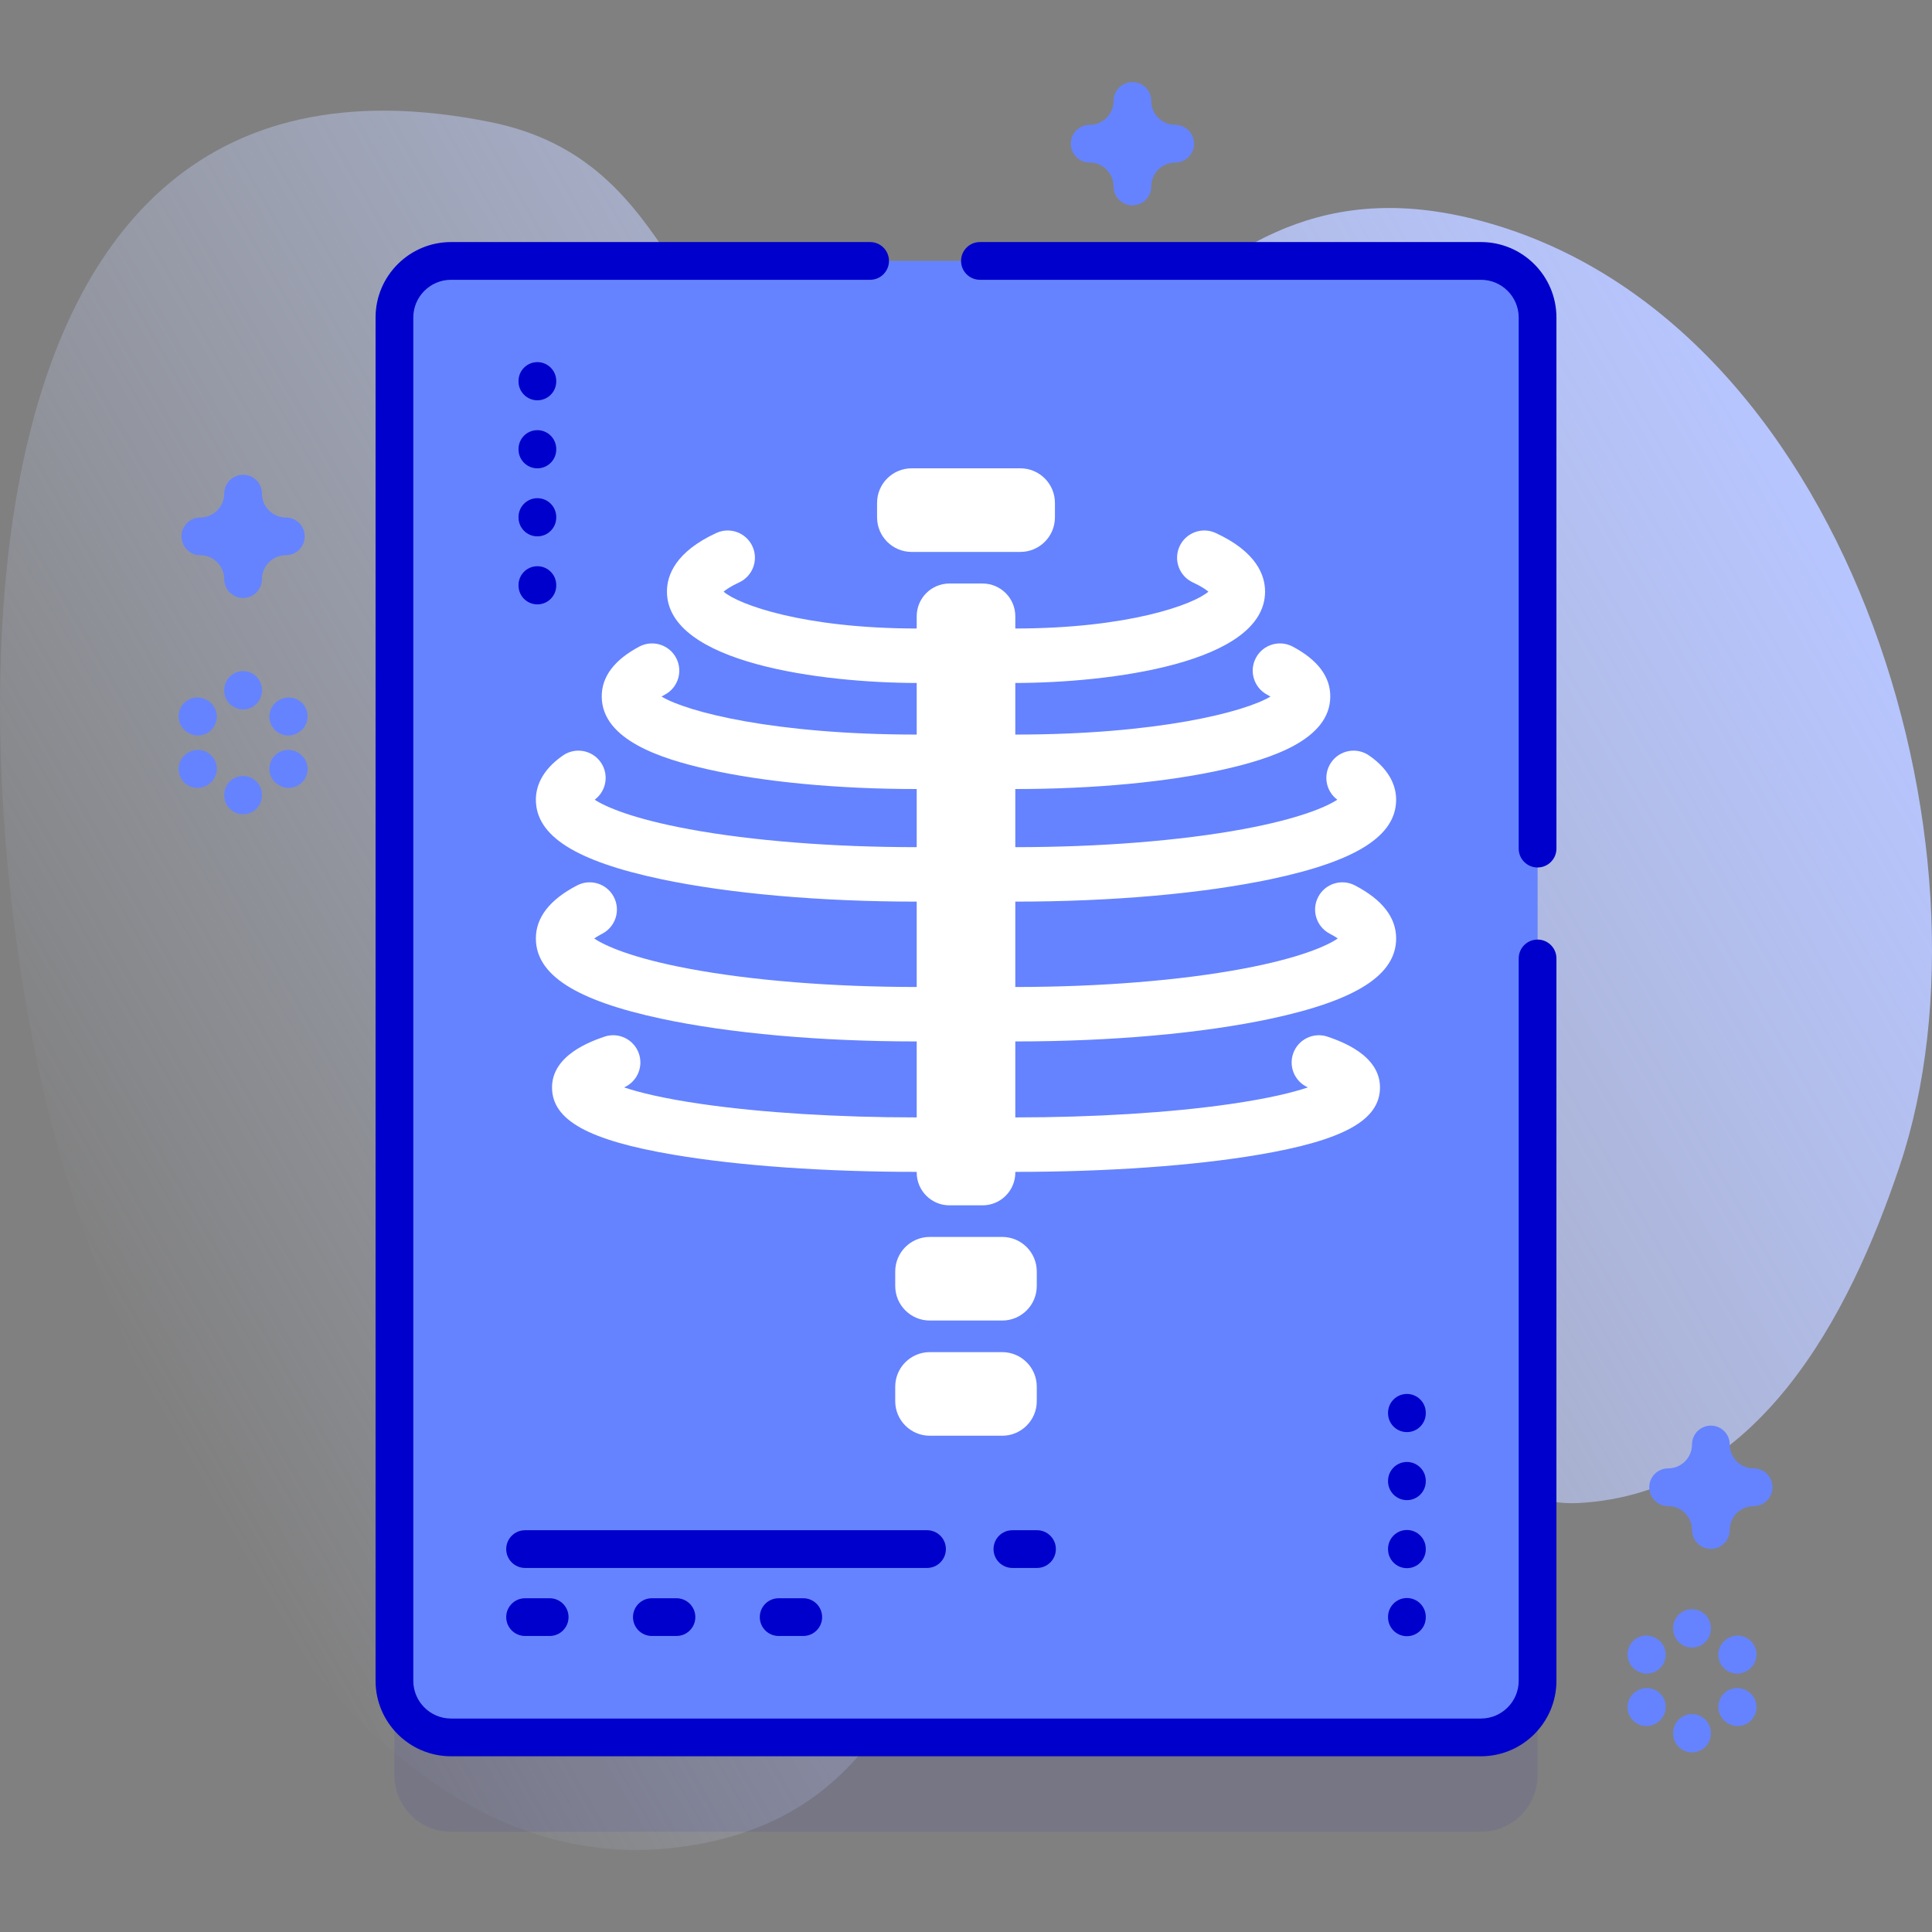 <?xml version="1.0" encoding="UTF-8"?> <svg xmlns="http://www.w3.org/2000/svg" xmlns:xlink="http://www.w3.org/1999/xlink" id="Capa_1" height="512" viewBox="0 0 512 512" width="512"><rect x="0" y="0" width="512" height="512" fill="#808080" stroke="none"/><linearGradient id="SVGID_1_" gradientUnits="userSpaceOnUse" x1="23.821" x2="459.531" y1="347.057" y2="95.5"><stop offset="0" stop-color="#d2deff" stop-opacity="0"></stop><stop offset="1" stop-color="#b7c5ff"></stop></linearGradient><g><path d="m16.074 306.669c18.727 64.003 72.707 194.564 163.922 182.845 91.486-11.755 55.758-129.725 139.508-145.894 36.867-7.118 61.857 56.689 98.806 54.704 47.588-2.557 71.81-49.663 85.108-89.264 28.197-83.968-14.029-226.352-112.858-251.012-86.245-21.519-96.332 83.855-171.322 53.248-42.149-17.203-37.938-68.576-89.272-78.942-155.299-31.359-138.811 189.15-113.892 274.315z" fill="url(#SVGID_1_)"></path><g><g><g><path d="m392.471 485.43h-272.942c-8.284 0-15-6.716-15-15v-361.283c0-8.284 6.716-15 15-15h272.943c8.284 0 15 6.716 15 15v361.283c-.001 8.284-6.716 15-15.001 15z" fill="#2626bc" opacity=".1"></path><path d="m392.471 460.43h-272.942c-8.284 0-15-6.716-15-15v-361.283c0-8.284 6.716-15 15-15h272.943c8.284 0 15 6.716 15 15v361.283c-.001 8.284-6.716 15-15.001 15z" fill="#6583fe"></path><g fill="#00c"><path d="m392.471 465.43h-272.942c-11.028 0-20-8.972-20-20v-361.283c0-11.028 8.972-20 20-20h111.06c2.761 0 5 2.238 5 5s-2.239 5-5 5h-111.06c-5.514 0-10 4.486-10 10v361.283c0 5.514 4.486 10 10 10h272.942c5.514 0 10-4.486 10-10v-191.436c0-2.762 2.239-5 5-5s5 2.238 5 5v191.436c0 11.028-8.972 20-20 20z"></path><path d="m407.471 229.892c-2.761 0-5-2.238-5-5v-140.745c0-5.514-4.486-10-10-10h-132.781c-2.761 0-5-2.238-5-5s2.239-5 5-5h132.781c11.028 0 20 8.972 20 20v140.745c0 2.762-2.239 5-5 5z"></path></g></g><g><g><path d="m145.671 433.551h-6.52c-2.762 0-5-2.239-5-5s2.238-5 5-5h6.52c2.762 0 5 2.239 5 5s-2.238 5-5 5z" fill="#00c"></path></g><g><path d="m245.671 415.523h-106.52c-2.762 0-5-2.239-5-5s2.238-5 5-5h106.52c2.762 0 5 2.239 5 5s-2.238 5-5 5z" fill="#00c"></path></g><g><path d="m179.271 433.551h-6.52c-2.762 0-5-2.239-5-5s2.238-5 5-5h6.52c2.762 0 5 2.239 5 5s-2.238 5-5 5z" fill="#00c"></path></g><g><path d="m212.872 433.551h-6.52c-2.762 0-5-2.239-5-5s2.238-5 5-5h6.52c2.762 0 5 2.239 5 5s-2.239 5-5 5z" fill="#00c"></path></g><g><path d="m274.815 415.523h-6.52c-2.762 0-5-2.239-5-5s2.238-5 5-5h6.52c2.762 0 5 2.239 5 5s-2.239 5-5 5z" fill="#00c"></path></g><g><g><path d="m372.848 433.609c-2.761 0-5-2.239-5-5v-.115c0-2.761 2.239-5 5-5s5 2.239 5 5v.115c0 2.761-2.238 5-5 5z" fill="#00c"></path></g><g><path d="m372.848 415.58c-2.761 0-5-2.239-5-5v-.115c0-2.761 2.239-5 5-5s5 2.239 5 5v.115c0 2.762-2.238 5-5 5z" fill="#00c"></path></g><g><path d="m372.848 397.552c-2.761 0-5-2.239-5-5v-.115c0-2.761 2.239-5 5-5s5 2.239 5 5v.115c0 2.761-2.238 5-5 5z" fill="#00c"></path></g><g><path d="m372.848 379.524c-2.761 0-5-2.239-5-5v-.115c0-2.761 2.239-5 5-5s5 2.239 5 5v.115c0 2.761-2.238 5-5 5z" fill="#00c"></path></g></g><g><g><path d="m142.412 160.169c-2.761 0-5-2.239-5-5v-.115c0-2.761 2.239-5 5-5s5 2.239 5 5v.115c0 2.761-2.239 5-5 5z" fill="#00c"></path></g><g><path d="m142.412 142.14c-2.761 0-5-2.239-5-5v-.115c0-2.761 2.239-5 5-5s5 2.239 5 5v.115c0 2.762-2.239 5-5 5z" fill="#00c"></path></g><g><path d="m142.412 124.112c-2.761 0-5-2.239-5-5v-.115c0-2.761 2.239-5 5-5s5 2.239 5 5v.115c0 2.761-2.239 5-5 5z" fill="#00c"></path></g><g><path d="m142.412 106.084c-2.761 0-5-2.239-5-5v-.115c0-2.761 2.239-5 5-5s5 2.239 5 5v.115c0 2.761-2.239 5-5 5z" fill="#00c"></path></g></g></g><g fill="#fff"><path d="m359.056 234.637c-3.537-1.838-7.892-.461-9.729 3.075-1.838 3.536-.461 7.892 3.075 9.729.928.482 1.618.908 2.125 1.262-2.75 1.894-9.946 5.173-25.116 8.018-16.643 3.122-38.073 4.841-60.345 4.841v-22.623c25.517 0 49.579-2.115 67.754-5.955 22.63-4.782 33.17-11.474 33.17-21.061 0-3.075-1.243-7.603-7.166-11.707-3.275-2.269-7.771-1.454-10.04 1.821-2.223 3.208-1.487 7.585 1.62 9.896-2.869 1.883-10.11 5.062-25.056 7.818-16.636 3.068-38.044 4.758-60.282 4.758v-15.406c20.891 0 40.61-1.868 55.522-5.26 11.999-2.729 27.95-7.699 27.95-19.3 0-5.239-3.349-9.675-9.953-13.185-3.518-1.868-7.888-.533-9.758 2.986s-.533 7.887 2.986 9.758c.329.175.619.34.876.493-6.743 4.073-29.894 10.077-67.623 10.077v-13.675c24.706-.034 66.188-5.166 66.188-24.23 0-4.32-2.268-10.519-13.074-15.513-3.618-1.673-7.905-.095-9.577 3.522s-.095 7.905 3.522 9.577c2.196 1.016 3.439 1.873 4.118 2.448-3.988 3.436-21.192 9.73-51.177 9.765v-3.245c0-4.793-3.886-8.679-8.679-8.679h-8.774c-4.793 0-8.679 3.886-8.679 8.679v3.245c-29.985-.035-47.189-6.33-51.177-9.765.679-.574 1.922-1.432 4.118-2.448 3.617-1.672 5.194-5.96 3.522-9.577-1.672-3.618-5.962-5.194-9.577-3.522-10.806 4.995-13.074 11.193-13.074 15.513 0 19.064 41.482 24.196 66.188 24.23v13.675c-37.729 0-60.88-6.004-67.623-10.077.257-.154.547-.319.876-.493 3.519-1.87 4.856-6.239 2.986-9.758-1.871-3.519-6.239-4.855-9.758-2.986-6.605 3.51-9.953 7.946-9.953 13.185 0 11.601 15.952 16.571 27.95 19.3 14.913 3.392 34.631 5.26 55.522 5.26v15.406c-22.238 0-43.646-1.69-60.282-4.758-14.946-2.756-22.187-5.935-25.056-7.818 3.107-2.311 3.843-6.688 1.62-9.896-2.27-3.275-6.764-4.092-10.04-1.821-5.923 4.104-7.166 8.632-7.166 11.707 0 9.587 10.54 16.279 33.17 21.061 18.175 3.841 42.237 5.955 67.754 5.955v22.623c-22.272 0-43.702-1.719-60.345-4.841-15.169-2.845-22.365-6.125-25.116-8.018.507-.354 1.197-.78 2.125-1.262 3.536-1.837 4.913-6.194 3.075-9.729-1.837-3.536-6.192-4.914-9.729-3.075-7.255 3.77-10.934 8.498-10.934 14.05 0 9.657 10.534 16.412 33.15 21.261 18.182 3.898 42.251 6.045 67.775 6.045v20.134c-20.849 0-41.028-1.252-56.822-3.525-10.43-1.501-16.849-3.127-20.725-4.43 3.419-1.496 5.163-5.397 3.915-8.981-1.311-3.763-5.425-5.753-9.187-4.441-3.419 1.191-13.824 4.814-13.824 13.433 0 8.673 9.631 14.006 32.202 17.833 17.277 2.929 40.162 4.542 64.441 4.542v.189c0 4.793 3.886 8.679 8.679 8.679h8.774c4.793 0 8.679-3.886 8.679-8.679v-.189c24.278 0 47.164-1.613 64.441-4.542 22.571-3.826 32.202-9.159 32.202-17.833 0-8.619-10.405-12.243-13.824-13.433-3.763-1.309-7.876.678-9.187 4.441-1.248 3.584.496 7.485 3.915 8.981-3.876 1.304-10.296 2.929-20.725 4.43-15.793 2.273-35.973 3.525-56.822 3.525v-20.134c25.524 0 49.593-2.147 67.775-6.045 22.616-4.849 33.15-11.605 33.15-21.261-.001-5.553-3.68-10.28-10.936-14.05z"></path><path d="m241.594 146.266h28.813c5.059 0 9.16-4.101 9.16-9.16v-3.835c0-5.059-4.101-9.16-9.16-9.16h-28.813c-5.059 0-9.16 4.101-9.16 9.16v3.835c0 5.059 4.101 9.16 9.16 9.16z"></path><path d="m265.596 327.8h-19.192c-5.059 0-9.16 4.101-9.16 9.16v3.835c0 5.059 4.101 9.16 9.16 9.16h19.192c5.059 0 9.159-4.101 9.159-9.16v-3.835c.001-5.059-4.1-9.16-9.159-9.16z"></path><path d="m265.596 358.329h-19.192c-5.059 0-9.16 4.101-9.16 9.16v3.835c0 5.059 4.101 9.16 9.16 9.16h19.192c5.059 0 9.159-4.101 9.159-9.16v-3.835c.001-5.059-4.1-9.16-9.159-9.16z"></path></g></g><g fill="#6583fe"><path d="m64.423 158.474c-2.761 0-5-2.238-5-5 0-3.492-2.841-6.334-6.333-6.334-2.761 0-5-2.238-5-5s2.239-5 5-5c3.492 0 6.333-2.841 6.333-6.333 0-2.762 2.239-5 5-5s5 2.238 5 5c0 3.492 2.841 6.333 6.333 6.333 2.761 0 5 2.238 5 5s-2.239 5-5 5c-3.492 0-6.333 2.842-6.333 6.334 0 2.762-2.238 5-5 5z"></path><path d="m453.399 410.468c-2.761 0-5-2.238-5-5 0-3.492-2.841-6.333-6.333-6.333-2.761 0-5-2.238-5-5s2.239-5 5-5c3.492 0 6.333-2.842 6.333-6.334 0-2.762 2.239-5 5-5s5 2.238 5 5c0 3.492 2.841 6.334 6.333 6.334 2.761 0 5 2.238 5 5s-2.239 5-5 5c-3.492 0-6.333 2.841-6.333 6.333 0 2.762-2.238 5-5 5z"></path><path d="m300.103 54.415c-2.761 0-5-2.238-5-5 0-3.492-2.841-6.334-6.333-6.334-2.761 0-5-2.238-5-5s2.239-5 5-5c3.492 0 6.333-2.841 6.333-6.333 0-2.762 2.239-5 5-5s5 2.238 5 5c0 3.492 2.841 6.333 6.334 6.333 2.761 0 5 2.238 5 5s-2.239 5-5 5c-3.492 0-6.334 2.842-6.334 6.334 0 2.761-2.239 5-5 5z"></path><g><g><path d="m448.399 436.613c-2.761 0-5-2.238-5-5v-.149c0-2.762 2.239-5 5-5s5 2.238 5 5v.149c0 2.761-2.238 5-5 5z"></path><path d="m448.399 464.397c-2.761 0-5-2.238-5-5v-.149c0-2.762 2.239-5 5-5s5 2.238 5 5v.149c0 2.762-2.238 5-5 5z"></path></g><g><path d="m436.429 443.523c-.85 0-1.711-.217-2.5-.674l-.13-.075c-2.39-1.384-3.205-4.442-1.822-6.832s4.44-3.207 6.832-1.822l.13.075c2.39 1.384 3.206 4.442 1.822 6.832-.927 1.601-2.606 2.496-4.332 2.496z"></path><path d="m460.491 457.415c-.85 0-1.711-.217-2.5-.674l-.13-.075c-2.39-1.384-3.206-4.442-1.822-6.832 1.383-2.39 4.441-3.207 6.832-1.822l.13.075c2.39 1.384 3.206 4.442 1.822 6.832-.927 1.601-2.606 2.496-4.332 2.496z"></path></g><g><path d="m436.309 457.415c-1.726 0-3.405-.895-4.332-2.496-1.384-2.39-.568-5.448 1.822-6.832l.13-.075c2.391-1.385 5.449-.567 6.832 1.822 1.384 2.39.568 5.448-1.822 6.832l-.13.075c-.789.457-1.65.674-2.5.674z"></path><path d="m460.371 443.523c-1.726 0-3.405-.895-4.332-2.496-1.384-2.39-.568-5.448 1.822-6.832l.13-.075c2.391-1.385 5.449-.567 6.833 1.822 1.384 2.39.568 5.448-1.822 6.832l-.13.075c-.79.457-1.651.674-2.501.674z"></path></g></g><g><g><path d="m64.423 188.007c-2.761 0-5-2.238-5-5v-.149c0-2.762 2.239-5 5-5s5 2.238 5 5v.149c0 2.762-2.238 5-5 5z"></path><path d="m64.423 215.791c-2.761 0-5-2.238-5-5v-.149c0-2.762 2.239-5 5-5s5 2.238 5 5v.149c0 2.762-2.238 5-5 5z"></path></g><g><path d="m52.452 194.917c-.85 0-1.711-.217-2.5-.674l-.13-.075c-2.39-1.384-3.206-4.442-1.822-6.832 1.383-2.39 4.442-3.207 6.833-1.822l.13.075c2.39 1.384 3.206 4.442 1.822 6.832-.928 1.602-2.607 2.496-4.333 2.496z"></path><path d="m76.514 208.809c-.85 0-1.712-.217-2.5-.674l-.13-.075c-2.39-1.384-3.206-4.442-1.822-6.832s4.441-3.207 6.833-1.822l.13.075c2.39 1.384 3.206 4.442 1.822 6.832-.928 1.602-2.607 2.496-4.333 2.496z"></path></g><g><path d="m52.332 208.809c-1.726 0-3.405-.895-4.332-2.496-1.384-2.39-.568-5.448 1.822-6.832l.13-.075c2.391-1.385 5.45-.567 6.833 1.822 1.384 2.39.568 5.448-1.822 6.832l-.13.075c-.789.457-1.651.674-2.501.674z"></path><path d="m76.394 194.917c-1.726 0-3.405-.894-4.332-2.496-1.384-2.39-.568-5.448 1.822-6.832l.13-.075c2.391-1.385 5.449-.567 6.832 1.822 1.384 2.39.568 5.448-1.822 6.832l-.13.075c-.788.458-1.65.674-2.5.674z"></path></g></g></g></g></g></svg> 